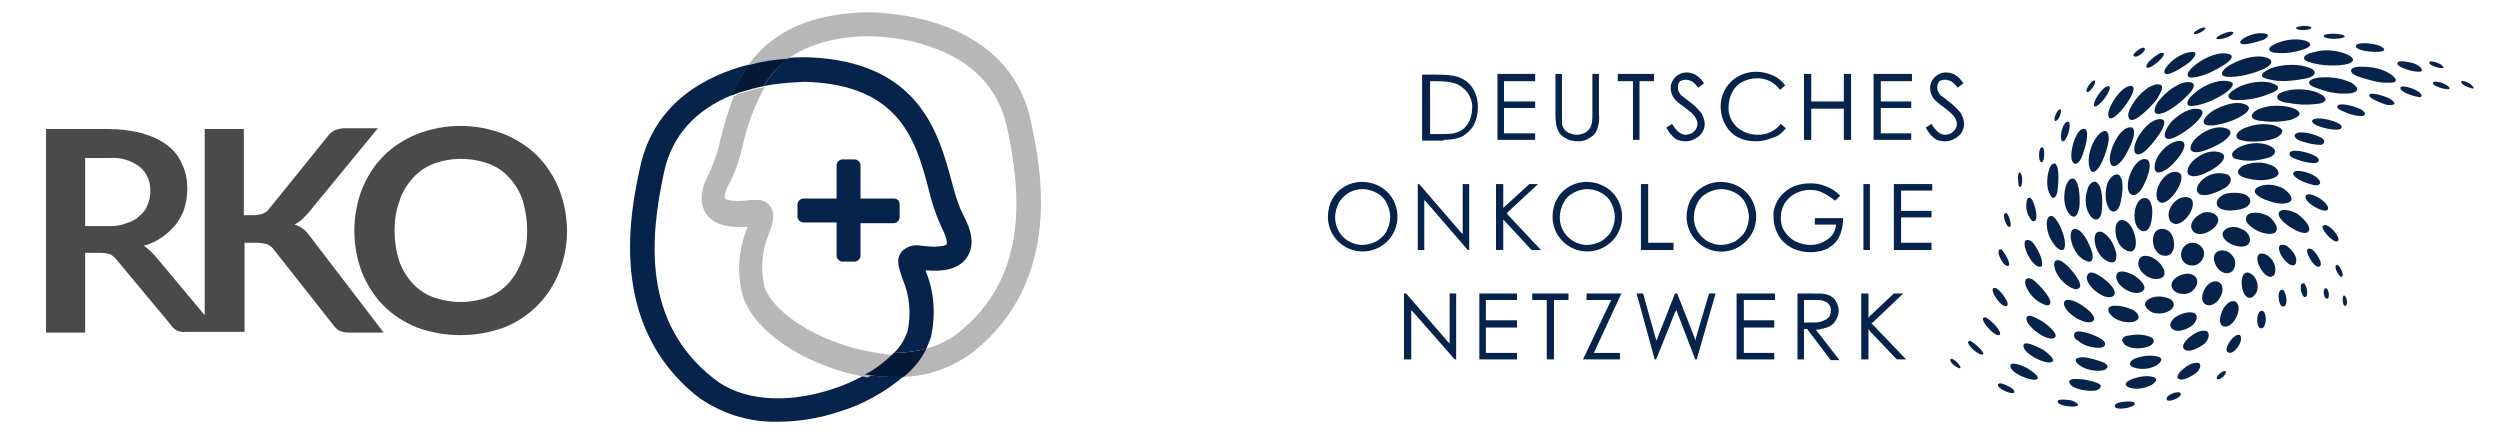 <svg width="253" height="44" viewBox="0 0 253 44" fill="none" xmlns="http://www.w3.org/2000/svg">
<path d="M57.383 23.393C57.383 24.86 57.09 26.253 56.577 27.573C55.55 30.14 53.57 32.12 51.003 33.147C48.143 34.173 45.063 34.173 42.203 33.147C40.956 32.633 39.783 31.9 38.83 30.947C37.877 29.993 37.143 28.82 36.63 27.573C35.603 24.86 35.603 21.853 36.63 19.14C37.143 17.893 37.877 16.72 38.83 15.767C39.783 14.813 40.956 14.08 42.203 13.567C45.063 12.467 48.143 12.467 51.003 13.567C52.25 14.08 53.423 14.813 54.377 15.767C55.33 16.72 56.063 17.893 56.577 19.14C57.09 20.46 57.383 21.927 57.383 23.393ZM53.35 23.393C53.35 22.367 53.203 21.34 52.91 20.313C52.617 19.433 52.176 18.7 51.59 18.04C51.003 17.38 50.27 16.867 49.463 16.573C47.63 15.913 45.65 15.913 43.89 16.573C43.083 16.867 42.35 17.38 41.763 18.04C41.176 18.7 40.663 19.507 40.443 20.313C40.077 21.267 39.93 22.293 39.93 23.32C39.93 24.347 40.077 25.373 40.37 26.327C40.663 27.207 41.103 27.94 41.69 28.6C42.276 29.26 43.01 29.773 43.816 30.067C45.65 30.727 47.63 30.727 49.39 30.067C50.197 29.773 50.93 29.26 51.517 28.6C52.103 27.94 52.543 27.133 52.837 26.327C53.203 25.447 53.35 24.42 53.35 23.393Z" fill="#4A4A4A"/>
<path d="M31.423 23.98C31.203 23.687 30.983 23.393 30.69 23.173C30.397 22.953 30.103 22.807 29.81 22.733C30.03 22.587 30.25 22.44 30.47 22.293C30.69 22.073 30.91 21.853 31.13 21.633L38.243 12.98H34.87C34.503 12.98 34.21 13.053 33.843 13.2C33.55 13.347 33.33 13.567 33.11 13.86L27.243 21.12C27.097 21.34 26.877 21.487 26.583 21.633C26.29 21.707 25.997 21.78 25.63 21.78H24.677V13.053H20.717V31.9L15.877 26.107C15.51 25.667 15.07 25.227 14.557 24.86C15.217 24.713 15.803 24.42 16.317 24.053C16.903 23.687 17.343 23.247 17.783 22.733C18.15 22.22 18.517 21.633 18.663 21.047C18.883 20.387 18.957 19.727 18.957 19.067C18.957 18.26 18.81 17.38 18.443 16.647C18.15 15.913 17.637 15.253 16.977 14.74C16.243 14.153 15.363 13.787 14.41 13.493C13.31 13.2 12.137 13.053 10.89 13.053H4.657V33.66H8.617V25.593H10.303C10.597 25.593 10.89 25.667 11.183 25.74C11.403 25.887 11.623 26.033 11.77 26.253L17.27 32.853C17.563 33.367 18.15 33.66 18.737 33.587H24.75V24.567H25.997C26.363 24.567 26.73 24.64 27.023 24.713C27.317 24.86 27.537 25.007 27.683 25.227L33.697 32.853C33.843 33.073 34.063 33.293 34.283 33.44C34.577 33.587 34.943 33.66 35.31 33.66H38.83L31.423 23.98ZM12.797 22.587C12.283 22.807 11.697 22.88 11.11 22.88H8.617V15.987H11.11C12.21 15.913 13.237 16.207 14.117 16.867C14.85 17.453 15.217 18.333 15.217 19.287C15.217 19.8 15.143 20.313 14.923 20.753C14.777 21.193 14.483 21.56 14.117 21.853C13.75 22.22 13.31 22.44 12.797 22.587Z" fill="#4A4A4A"/>
<path d="M90.457 20.093H87.084V16.72C87.084 16.427 86.79 16.133 86.497 16.133H85.25C84.957 16.133 84.664 16.427 84.664 16.72V20.093H81.29C80.997 20.093 80.704 20.387 80.704 20.68V21.927C80.704 22.22 80.997 22.513 81.29 22.513H84.664V25.887C84.664 26.18 84.957 26.473 85.25 26.473H86.497C86.79 26.473 87.084 26.18 87.084 25.887V22.587H90.457C90.75 22.587 91.044 22.293 91.044 22V20.753C91.044 20.313 90.824 20.093 90.457 20.093Z" fill="#06234C"/>
<path d="M77.257 8.727C78.577 8.433 79.897 8.36 81.29 8.287H81.584C91.19 8.58 92.73 14.447 93.977 19.14C94.27 20.46 94.71 21.707 95.224 22.88C95.957 24.273 95.81 24.713 95.81 24.713C95.81 24.713 95.444 25.154 93.17 24.86C92.51 24.713 91.777 24.933 91.263 25.447C90.603 26.253 90.97 27.134 91.337 28.233C92.07 29.92 92.217 31.753 91.85 33.514C91.557 34.32 91.117 35.127 90.457 35.714C91.557 35.714 92.657 35.567 93.757 35.273C93.903 34.907 94.05 34.54 94.197 34.173C94.71 31.9 94.564 29.553 93.683 27.427V27.354C95.224 27.5 96.984 27.354 97.864 26.034C98.963 24.42 97.79 22.367 97.424 21.634C96.91 20.607 96.617 19.507 96.323 18.407C95.004 13.567 93.097 6.16 81.657 5.793C80.997 5.793 80.41 5.793 79.75 5.867C78.797 6.673 77.917 7.627 77.257 8.727Z" fill="#06234C"/>
<path d="M87.597 37.913C86.497 38.5 85.397 39.013 84.224 39.38C79.53 40.92 74.984 40.553 72.197 38.28C65.01 32.633 65.744 24.127 67.21 17.38C68.017 13.713 70.364 11.147 74.104 9.607C74.544 8.507 75.13 7.48 75.79 6.527C71.537 7.627 66.257 10.267 64.79 16.867C63.837 21.267 61.344 32.853 70.657 40.187C73.004 41.873 75.864 42.753 78.724 42.68C80.85 42.68 82.977 42.313 84.957 41.653C87.377 40.92 89.577 39.673 91.484 38.06C91.117 38.06 90.75 38.06 90.384 38.06C89.43 38.133 88.477 38.06 87.597 37.913Z" fill="#06234C"/>
<path d="M104.317 12.247C101.897 0.88 87.89 1.247 87.45 1.247C81.144 1.467 77.77 3.74 75.717 6.6C77.037 6.307 78.43 6.087 79.75 5.94C81.51 4.693 83.93 3.813 87.45 3.667C89.724 3.667 91.924 3.96 94.05 4.693C98.377 6.16 101.017 8.873 101.897 12.833C103.363 19.58 104.097 28.087 96.91 33.733C95.957 34.467 94.857 34.98 93.757 35.273C93.17 36.373 92.437 37.327 91.484 38.133C93.977 38.06 96.397 37.18 98.45 35.64C107.763 28.307 105.27 16.647 104.317 12.247Z" fill="#B7B7B7"/>
<path d="M84.957 34.76C81.07 33.44 77.917 31.02 77.33 28.893C76.963 27.133 77.11 25.227 77.843 23.613C78.21 22.513 78.503 21.633 77.917 20.827C77.55 20.387 77.037 20.167 76.45 20.24H76.01C73.737 20.533 73.37 20.093 73.37 20.093C73.37 20.093 73.15 19.653 73.957 18.26C74.543 17.087 74.91 15.84 75.203 14.593C75.643 12.54 76.377 10.633 77.403 8.8C76.597 8.947 75.863 9.167 75.13 9.387C74.837 9.46 74.543 9.607 74.25 9.753C73.737 11.147 73.297 12.54 72.93 14.007C72.71 15.107 72.343 16.207 71.903 17.233C71.537 17.967 70.363 20.02 71.463 21.633C72.343 22.953 74.177 23.027 75.643 22.953C75.643 22.953 75.643 22.953 75.643 23.027C74.763 25.153 74.543 27.5 75.13 29.773C75.937 32.78 79.603 35.713 84.37 37.327C85.47 37.693 86.643 37.987 87.817 38.207C88.917 37.62 89.87 36.887 90.75 36.007C88.623 35.713 86.717 35.42 84.957 34.76Z" fill="#B7B7B7"/>
<path d="M93.757 35.273C92.657 35.567 91.557 35.713 90.457 35.713C89.577 36.593 88.623 37.327 87.523 37.913C88.477 38.06 89.43 38.133 90.383 38.133C90.75 38.133 91.117 38.133 91.483 38.133C92.437 37.327 93.243 36.373 93.757 35.273Z" fill="#041937"/>
<path d="M74.984 9.313C75.717 9.093 76.524 8.873 77.257 8.727C77.917 7.627 78.797 6.673 79.75 5.94C78.357 6.013 77.037 6.233 75.717 6.6C75.057 7.553 74.47 8.58 74.03 9.68C74.397 9.533 74.69 9.387 74.984 9.313Z" fill="#041937"/>
<path d="M146.117 14.153C146.923 14.153 147.583 14.007 148.023 13.787C148.463 13.493 148.903 13.127 149.123 12.687C149.416 12.174 149.563 11.514 149.563 10.927C149.563 10.194 149.417 9.533 149.05 8.947C148.683 8.36 148.17 7.993 147.51 7.773C147.07 7.627 146.336 7.553 145.31 7.553H143.917V14.227H146.117V14.153ZM144.723 13.42V8.213H145.163C146.117 8.213 146.777 8.287 147.217 8.433C147.73 8.58 148.17 8.947 148.536 9.387C148.83 9.9 149.05 10.414 148.976 11C148.976 11.514 148.83 12.1 148.536 12.54C148.243 12.98 147.877 13.274 147.363 13.42C146.997 13.567 146.336 13.567 145.456 13.567H144.723V13.42Z" fill="#06234C"/>
<path d="M151.543 14.154H155.357V13.494H152.35H152.203V13.42V11V10.927H152.35H155.357V10.267H152.35H152.203V10.12V8.287V8.214H152.35H155.357V7.48H151.543V14.154Z" fill="#06234C"/>
<path d="M161.663 12.98C161.81 12.54 161.883 12.027 161.81 11.514V7.48H161.15V11.514C161.15 11.88 161.15 12.174 161.077 12.54C161.003 12.76 160.93 12.98 160.783 13.127C160.637 13.274 160.49 13.42 160.27 13.494C160.05 13.567 159.83 13.64 159.61 13.64C159.317 13.64 159.097 13.567 158.877 13.494C158.657 13.42 158.437 13.274 158.29 13.054C158.143 12.834 158.07 12.614 158.07 12.394C158.07 12.1 158.07 11.807 158.07 11.514V7.48H157.41V11.514C157.41 12.174 157.483 12.687 157.557 12.907C157.703 13.347 157.923 13.714 158.363 13.934C158.803 14.227 159.243 14.3 159.757 14.3C160.197 14.3 160.637 14.154 161.003 13.86C161.297 13.714 161.59 13.347 161.663 12.98Z" fill="#06234C"/>
<path d="M163.717 8.214H165.11H165.257V8.287V14.154H165.917V8.287V8.214H166.063H167.383V7.48H163.717V8.214Z" fill="#06234C"/>
<path d="M170.61 8.067C170.83 8.067 170.977 8.14 171.197 8.213C171.417 8.36 171.637 8.58 171.857 8.873L172.443 8.434C172.223 8.067 171.93 7.774 171.563 7.553C171.27 7.407 170.977 7.333 170.683 7.333C170.39 7.333 170.097 7.407 169.877 7.553C169.657 7.7 169.437 7.847 169.29 8.14C169.143 8.36 169.07 8.653 169.07 8.947C169.07 9.313 169.217 9.68 169.437 9.973C169.583 10.194 169.95 10.487 170.463 10.854C171.05 11.293 171.417 11.587 171.563 11.88C171.71 12.1 171.783 12.32 171.783 12.54C171.783 12.76 171.71 12.907 171.637 13.053C171.563 13.2 171.417 13.347 171.197 13.493C170.977 13.567 170.757 13.64 170.61 13.64C170.097 13.64 169.657 13.274 169.217 12.54L168.63 12.907C168.85 13.347 169.143 13.713 169.51 14.007C169.803 14.227 170.243 14.3 170.61 14.3C171.123 14.3 171.563 14.08 171.93 13.787C172.297 13.493 172.517 12.98 172.517 12.54C172.517 12.174 172.37 11.807 172.223 11.514C172.003 11.22 171.637 10.78 171.05 10.34C170.537 9.973 170.317 9.754 170.17 9.68C170.023 9.534 169.95 9.387 169.877 9.24C169.803 9.094 169.803 8.947 169.803 8.8C169.803 8.58 169.877 8.36 170.023 8.213C170.17 8.14 170.39 8.067 170.61 8.067Z" fill="#06234C"/>
<path d="M180.73 12.98L180.217 12.54C179.63 13.273 178.823 13.64 177.87 13.64C177.063 13.64 176.33 13.347 175.743 12.833C175.23 12.32 174.863 11.587 174.937 10.78C174.937 10.267 175.083 9.753 175.303 9.313C175.523 8.873 175.89 8.507 176.33 8.287C176.77 8.067 177.283 7.92 177.797 7.92C178.237 7.92 178.677 7.993 179.117 8.213C179.557 8.433 179.85 8.727 180.143 9.093L180.657 8.653C180.363 8.213 179.923 7.847 179.41 7.627C178.897 7.407 178.31 7.26 177.723 7.26C176.77 7.26 175.817 7.627 175.157 8.287C174.497 8.947 174.13 9.827 174.13 10.78C174.13 11.66 174.423 12.467 174.937 13.127C175.597 13.933 176.55 14.3 177.723 14.3C178.31 14.3 178.897 14.153 179.41 13.933C179.997 13.787 180.363 13.42 180.73 12.98Z" fill="#06234C"/>
<path d="M186.597 10.194V10.267H186.523H183.37H183.297V10.194V7.48H182.563V14.154H183.297V11.074V11H183.37H186.523H186.597V11.074V14.154H187.33V7.48H186.597V10.194Z" fill="#06234C"/>
<path d="M189.604 14.154H193.417V13.494H190.41H190.337V13.42V11V10.927H190.41H193.417V10.267H190.41H190.337V10.12V8.287V8.214H190.41H193.49V7.48H189.604V14.154Z" fill="#06234C"/>
<path d="M196.863 8.067C197.083 8.067 197.23 8.14 197.45 8.213C197.67 8.36 197.89 8.58 198.11 8.873L198.697 8.434C198.477 8.067 198.183 7.774 197.817 7.553C197.523 7.407 197.23 7.333 196.937 7.333C196.643 7.333 196.35 7.407 196.13 7.553C195.91 7.7 195.69 7.847 195.543 8.14C195.397 8.36 195.323 8.653 195.323 8.947C195.323 9.313 195.47 9.68 195.69 9.973C195.837 10.194 196.203 10.487 196.717 10.854C197.303 11.293 197.67 11.66 197.817 11.88C197.963 12.1 198.037 12.32 198.037 12.54C198.037 12.76 197.963 12.907 197.89 13.053C197.817 13.2 197.597 13.347 197.45 13.493C197.23 13.567 197.01 13.64 196.863 13.64C196.35 13.64 195.91 13.274 195.47 12.54L194.883 12.907C195.103 13.347 195.397 13.713 195.763 14.007C196.057 14.227 196.497 14.3 196.863 14.3C197.377 14.3 197.817 14.08 198.183 13.787C198.55 13.493 198.77 12.98 198.77 12.54C198.77 12.174 198.623 11.807 198.477 11.514C198.257 11.22 197.89 10.78 197.303 10.34C196.863 9.973 196.57 9.754 196.423 9.68C196.277 9.534 196.203 9.387 196.13 9.24C196.057 9.094 196.057 8.947 196.057 8.8C196.057 8.58 196.13 8.36 196.277 8.213C196.35 8.14 196.643 8.067 196.863 8.067Z" fill="#06234C"/>
<path d="M141.423 21.927C141.423 20.973 141.057 20.093 140.397 19.433C139.737 18.773 138.783 18.407 137.83 18.407C136.583 18.407 135.41 19.067 134.823 20.167C134.53 20.68 134.383 21.34 134.383 21.927C134.383 22.88 134.75 23.76 135.41 24.42C136.07 25.08 136.95 25.447 137.903 25.447C138.857 25.447 139.737 25.08 140.397 24.42C141.057 23.76 141.423 22.88 141.423 21.927ZM139.297 24.42C138.857 24.64 138.343 24.787 137.903 24.787C137.17 24.787 136.437 24.493 135.923 23.98C135.41 23.467 135.117 22.733 135.117 22C135.117 21.487 135.263 20.973 135.483 20.533C135.997 19.653 136.877 19.14 137.903 19.14C138.417 19.14 138.857 19.287 139.297 19.507C139.737 19.727 140.103 20.093 140.323 20.533C140.543 20.973 140.69 21.487 140.69 21.927C140.69 22.44 140.543 22.953 140.323 23.393C140.103 23.833 139.737 24.127 139.297 24.42Z" fill="#06234C"/>
<path d="M148.023 23.393V23.687L147.803 23.467L143.623 18.627H143.477V25.3H144.137V20.533V20.24L144.357 20.46L148.537 25.3H148.683V18.627H148.023V23.393Z" fill="#06234C"/>
<path d="M155.65 18.627H154.77L152.276 20.9L152.13 21.047V20.827V18.627H151.396V25.3H152.13V22.44V22.22L152.276 22.367L154.99 25.3H155.943L152.57 21.707L152.496 21.56L152.57 21.487L155.65 18.627Z" fill="#06234C"/>
<path d="M164.157 21.927C164.157 20.973 163.79 20.093 163.13 19.433C162.47 18.773 161.517 18.407 160.563 18.407C159.317 18.407 158.143 19.067 157.557 20.167C157.263 20.68 157.117 21.34 157.117 21.927C157.117 22.88 157.483 23.76 158.143 24.42C158.803 25.08 159.683 25.447 160.637 25.447C162.543 25.447 164.157 23.907 164.157 21.927ZM162.03 24.42C161.59 24.64 161.077 24.787 160.637 24.787C159.097 24.787 157.85 23.54 157.85 22C157.85 21.487 157.997 20.973 158.217 20.533C158.437 20.093 158.803 19.727 159.243 19.507C159.683 19.287 160.123 19.14 160.637 19.14C161.15 19.14 161.663 19.287 162.03 19.507C162.47 19.727 162.837 20.093 163.057 20.533C163.277 20.973 163.423 21.487 163.423 21.927C163.423 22.44 163.277 22.953 163.057 23.393C162.837 23.833 162.47 24.127 162.03 24.42Z" fill="#06234C"/>
<path d="M166.797 24.567V24.493V18.627H166.063V25.3H169.363V24.567H166.87H166.797Z" fill="#06234C"/>
<path d="M177.723 21.927C177.723 20.973 177.356 20.093 176.696 19.433C176.036 18.773 175.083 18.407 174.13 18.407C172.883 18.407 171.71 19.067 171.123 20.167C170.83 20.68 170.683 21.34 170.683 21.927C170.683 22.88 171.05 23.76 171.71 24.42C173.103 25.813 175.303 25.813 176.696 24.42C177.356 23.76 177.723 22.88 177.723 21.927ZM175.596 24.42C175.156 24.64 174.643 24.787 174.203 24.787C172.663 24.787 171.416 23.54 171.416 22C171.416 21.487 171.563 20.973 171.783 20.533C172.003 20.093 172.37 19.727 172.81 19.507C173.25 19.287 173.69 19.14 174.203 19.14C174.716 19.14 175.156 19.287 175.596 19.507C176.036 19.727 176.403 20.093 176.623 20.533C176.843 20.973 176.99 21.487 176.99 21.927C176.99 22.44 176.843 22.953 176.623 23.393C176.403 23.76 176.036 24.127 175.596 24.42Z" fill="#06234C"/>
<path d="M186.523 22.073H183.663V22.733H185.79V22.88C185.717 23.393 185.423 23.907 184.983 24.2C184.47 24.567 183.883 24.787 183.223 24.787C182.71 24.787 182.123 24.64 181.683 24.42C181.243 24.2 180.877 23.834 180.583 23.393C180.29 22.953 180.217 22.44 180.217 22C180.217 21.487 180.363 21.047 180.583 20.607C180.877 20.167 181.243 19.8 181.683 19.58C182.123 19.36 182.637 19.213 183.15 19.213C183.59 19.213 184.03 19.287 184.47 19.507C184.91 19.727 185.35 20.02 185.717 20.314L186.23 19.8C185.79 19.36 185.35 19.067 184.763 18.847C184.25 18.627 183.737 18.553 183.15 18.553C182.49 18.553 181.83 18.7 181.243 18.994C180.73 19.287 180.217 19.727 179.923 20.24C179.63 20.753 179.41 21.413 179.483 22C179.483 22.807 179.777 23.613 180.29 24.273C181.023 25.08 181.977 25.52 183.223 25.52C184.25 25.52 185.057 25.227 185.643 24.64C186.23 24.053 186.523 23.1 186.523 22.073Z" fill="#06234C"/>
<path d="M189.237 18.627H188.577V25.3H189.237V18.627Z" fill="#06234C"/>
<path d="M191.657 25.3H195.47V24.567H192.463H192.39V24.493V22.147V22H192.463H195.47V21.34H192.463H192.39V21.193V19.36V19.287H192.463H195.543V18.627H191.657V25.3Z" fill="#06234C"/>
<path d="M146.703 34.467V34.76L146.483 34.54L142.303 29.7H142.083V36.373H142.817V31.68V31.387L143.037 31.607L147.217 36.373H147.363V29.7H146.703V34.467Z" fill="#06234C"/>
<path d="M149.71 36.373H153.523V35.714H150.517H150.37V35.567V33.22V33.147H150.517H153.523V32.413H150.517H150.37V32.34V30.507V30.36H150.517H153.523V29.7H149.71V36.373Z" fill="#06234C"/>
<path d="M155.063 30.36H156.457H156.53V30.507V36.373H157.263V30.507V30.36H157.337H158.73V29.7H155.063V30.36Z" fill="#06234C"/>
<path d="M161.297 35.714L161.37 35.567L164.083 29.7H160.563V30.36H162.837H163.057L162.983 30.507L160.197 36.373H163.937V35.714H161.443H161.297Z" fill="#06234C"/>
<path d="M172.956 29.7L171.636 34.173L171.563 34.467L171.49 34.173L169.73 29.7H169.51L167.75 34.173L167.676 34.467L167.53 34.173L166.283 29.7H165.623L167.456 36.373H167.603L169.51 31.607L169.656 31.387L169.73 31.607L171.563 36.373H171.71L173.616 29.7H172.956Z" fill="#06234C"/>
<path d="M175.743 36.373H179.556V35.714H176.55H176.476V35.567V33.22V33.147H176.55H179.556V32.413H176.55H176.476V32.34V30.507V30.36H176.55H179.63V29.7H175.743V36.373Z" fill="#06234C"/>
<path d="M185.057 33.074C185.35 32.927 185.643 32.707 185.79 32.413C185.937 32.12 186.083 31.827 186.083 31.46C186.083 31.093 185.937 30.654 185.717 30.36C185.497 30.067 185.13 29.847 184.763 29.773C184.47 29.7 184.03 29.7 183.223 29.7H181.903V36.373H182.563V33.294H182.93V33.367L185.277 36.447H186.157L183.883 33.514L183.737 33.367H183.957C184.323 33.294 184.69 33.22 185.057 33.074ZM183.663 32.633H182.637H182.563V30.36H183.737C184.03 30.36 184.397 30.36 184.69 30.507C184.91 30.58 185.057 30.727 185.13 30.873C185.277 31.02 185.277 31.24 185.277 31.46C185.277 31.68 185.203 31.9 185.13 32.047C184.983 32.194 184.837 32.34 184.617 32.413C184.323 32.56 184.03 32.633 183.663 32.633Z" fill="#06234C"/>
<path d="M192.61 29.7H191.656L189.236 31.974L189.09 32.194V31.9V29.7H188.356V36.373H189.09V33.587V33.294L189.236 33.514L191.95 36.373H192.903L189.456 32.78L189.383 32.707L189.53 32.633L192.61 29.7Z" fill="#06234C"/>
<path fill-rule="evenodd" clip-rule="evenodd" d="M244.163 6.38C243.87 6.307 242.697 6.013 242.623 6.38C242.55 6.6 242.99 6.82 243.21 6.893C243.723 7.113 244.237 7.26 244.823 7.26C245.337 7.26 245.117 6.673 244.163 6.38ZM240.937 4.693C240.277 4.327 238.15 4.18 238.443 4.767C238.737 5.353 242.403 5.5 240.937 4.693ZM235.217 3.74C235.73 4.107 237.71 3.887 237.197 3.593C236.683 3.3 234.777 3.373 235.217 3.74ZM241.89 7.48C241.67 7.333 241.377 7.187 241.157 7.113C240.423 6.82 239.617 6.747 238.81 6.747C238.663 6.747 237.93 6.82 237.93 7.113C237.857 7.48 238.663 7.773 238.957 7.847C239.91 8.14 240.863 8.433 241.743 8.36C242.55 8.433 242.77 8.067 241.89 7.48ZM232.43 2.933C232.797 3.153 234.263 3.007 233.823 2.713C233.31 2.493 232.063 2.713 232.43 2.933ZM244.677 9.24C244.163 8.873 242.99 8.58 242.917 8.873C242.843 9.387 244.75 9.9 244.97 9.827C245.263 9.68 244.823 9.313 244.677 9.24ZM247.243 8.433C247.097 8.36 246.29 8.14 246.217 8.36C246.143 8.8 247.683 9.093 247.83 9.02C248.05 8.947 247.757 8.653 247.243 8.433ZM250.103 8.58C249.737 8.287 249.077 8.067 249.077 8.287C249.003 8.58 250.177 9.02 250.323 8.947C250.397 8.873 250.177 8.653 250.103 8.58ZM247.243 6.893C247.39 6.82 247.097 6.6 247.023 6.527L246.73 6.38C246.583 6.307 245.85 6.087 245.85 6.307C245.777 6.673 247.097 6.967 247.243 6.893ZM233.163 5.867C233.163 6.233 234.043 6.38 234.337 6.453C235.29 6.673 236.39 6.673 237.343 6.527C237.783 6.453 238.59 6.16 237.783 5.647C237.563 5.5 237.343 5.427 237.123 5.353C236.17 5.06 235.143 4.987 234.19 5.28C234.043 5.28 233.163 5.5 233.163 5.867ZM230.523 5.353C231.403 5.427 232.283 5.28 233.163 4.987C233.383 4.913 234.117 4.62 233.603 4.253C232.797 3.813 231.477 3.96 230.523 4.327C230.377 4.4 229.57 4.693 229.643 4.987C229.717 5.353 230.303 5.353 230.523 5.353ZM241.817 9.973C241.083 9.607 239.837 9.313 239.763 9.607C239.69 9.973 241.157 10.487 241.377 10.56C241.597 10.633 241.817 10.633 242.037 10.633C242.623 10.56 242.183 10.193 241.817 9.973ZM237.783 9.46C238.37 9.387 238.957 9.093 238.15 8.507C238.003 8.36 237.783 8.287 237.563 8.213C236.683 7.847 235.657 7.773 234.703 7.847C234.557 7.847 233.677 7.993 233.677 8.36C233.677 8.727 234.557 8.947 234.777 9.02C235.73 9.387 236.757 9.533 237.783 9.46ZM229.057 4.033C229.203 3.96 229.717 3.667 229.423 3.447C228.69 3.227 227.883 3.447 227.297 3.74C227.15 3.813 226.637 4.107 226.71 4.327C226.93 4.767 228.763 4.107 229.057 4.033ZM233.457 7.92C233.823 7.847 234.703 7.48 233.97 6.967C233.823 6.893 233.603 6.82 233.383 6.747C232.283 6.453 231.11 6.527 230.083 6.82C229.863 6.893 228.91 7.26 228.91 7.627C228.91 7.993 229.937 8.067 230.157 8.14C231.257 8.287 232.357 8.14 233.457 7.92ZM238.957 11.073C238.003 10.633 236.61 10.34 236.537 10.78C236.463 11 236.977 11.22 237.197 11.293C237.637 11.513 238.15 11.66 238.663 11.733C238.81 11.733 239.25 11.807 239.323 11.587C239.397 11.367 239.103 11.22 238.957 11.073ZM224.437 3.96C225.097 4.033 226.417 3.373 225.903 3.227C225.463 3.08 223.777 3.887 224.437 3.96ZM222.09 3.447C222.457 3.52 223.483 2.86 223.117 2.787C222.75 2.713 221.723 3.373 222.09 3.447ZM234.997 9.607C234.777 9.533 234.63 9.387 234.41 9.313C233.457 9.02 232.43 8.947 231.477 9.167C231.257 9.24 230.45 9.387 230.45 9.827C230.45 10.267 231.33 10.413 231.623 10.413C232.65 10.633 233.677 10.633 234.703 10.487C235.143 10.413 235.73 10.12 234.997 9.607ZM229.643 5.94C228.617 5.427 227.003 5.867 225.903 6.453C225.61 6.6 224.73 7.113 224.877 7.553C225.023 7.847 225.757 7.773 225.977 7.773C227.077 7.7 228.103 7.407 229.13 6.967C229.423 6.82 230.23 6.38 229.643 5.94ZM236.61 12.467C236.097 12.173 234.85 11.88 234.263 12.027C234.19 12.027 234.043 12.1 233.97 12.247C233.97 12.467 234.41 12.687 234.63 12.76C235.217 12.98 235.877 13.127 236.463 13.127C237.123 13.127 237.123 12.687 236.61 12.467ZM230.303 8.58C230.157 8.507 229.937 8.433 229.79 8.36C228.69 8.14 227.517 8.36 226.563 8.8C226.343 8.947 225.39 9.387 225.537 9.827C225.683 10.193 226.343 10.12 226.563 10.12C227.663 10.12 228.69 9.9 229.717 9.46C230.083 9.387 230.963 8.947 230.303 8.58ZM225.683 5.5C224.657 5.133 223.19 5.793 222.31 6.453C222.017 6.673 221.21 7.333 221.43 7.7C221.577 7.993 222.237 7.773 222.383 7.773C223.337 7.553 224.217 7.113 225.023 6.6C225.39 6.38 226.197 5.793 225.683 5.5ZM232.357 11.073C232.21 11 231.99 10.927 231.77 10.853C230.817 10.633 229.79 10.633 228.91 10.927C228.69 11 227.883 11.293 227.883 11.733C227.883 12.173 228.763 12.247 228.983 12.247C229.863 12.393 231.11 12.32 231.917 12.1C232.43 11.88 233.163 11.587 232.357 11.073ZM234.923 13.933C233.75 13.347 232.283 13.2 232.21 13.713C232.21 14.007 232.65 14.227 232.943 14.3C233.603 14.52 234.263 14.667 234.85 14.667C235.217 14.593 235.437 14.227 234.923 13.933ZM221.65 6.233C221.87 6.013 222.383 5.5 222.09 5.28C221.357 5.133 220.257 5.72 219.67 6.307C219.377 6.6 218.863 7.113 219.083 7.407C219.377 7.847 221.21 6.6 221.65 6.233ZM222.457 10.633C223.41 10.413 224.363 9.973 225.243 9.387C225.537 9.167 226.343 8.507 225.757 8.287C224.73 7.92 223.263 8.507 222.31 9.24C221.943 9.533 221.137 10.193 221.43 10.633C221.65 10.853 222.31 10.633 222.457 10.633ZM230.67 12.907C230.523 12.833 230.303 12.76 230.157 12.687C229.203 12.467 228.25 12.54 227.297 12.907C227.003 12.98 226.197 13.42 226.343 13.86C226.417 14.227 227.15 14.227 227.37 14.3C228.323 14.373 229.497 14.3 230.377 13.933C230.743 13.713 231.33 13.273 230.67 12.907ZM227.37 10.633C226.417 10.12 224.95 10.633 223.923 11.22C223.63 11.44 222.823 12.027 223.043 12.467C223.19 12.76 223.85 12.687 224.07 12.687C225.023 12.54 225.977 12.247 226.857 11.733C227.223 11.513 227.957 11 227.37 10.633ZM234.19 16.5C234.777 16.5 234.85 16.06 234.263 15.767C233.237 15.253 231.697 15.033 231.697 15.547C231.697 15.84 231.917 15.913 232.43 16.133C233.017 16.353 233.603 16.5 234.19 16.5ZM218.937 5.353C218.79 5.353 218.643 5.353 218.497 5.427C218.35 5.5 216.957 6.453 217.25 6.82C217.543 7.113 219.303 5.647 218.937 5.353ZM218.13 11.44C218.35 11.66 218.863 11.44 219.083 11.367C219.89 11 220.697 10.34 221.43 9.607C221.797 9.24 222.31 8.58 221.797 8.36C220.917 8.067 219.523 9.02 218.79 9.827C218.35 10.267 217.837 11.073 218.13 11.44ZM216.003 5.72C216.37 5.867 217.397 4.987 216.957 4.84C216.737 4.693 215.563 5.573 216.003 5.72ZM234.043 18.7C234.263 18.773 234.483 18.773 234.63 18.7C235.07 18.553 234.557 17.967 234.263 17.82C233.677 17.453 232.797 17.233 232.357 17.307C232.283 17.307 232.137 17.38 232.063 17.527C232.063 18.113 233.677 18.627 234.043 18.7ZM226.857 16.207C227.81 16.353 228.763 16.207 229.717 15.913C230.157 15.693 230.523 15.327 229.937 14.887C229.79 14.813 229.643 14.74 229.497 14.667C228.617 14.373 227.663 14.447 226.783 14.813C226.49 14.96 225.757 15.327 225.903 15.767C225.977 16.133 226.637 16.133 226.857 16.207ZM221.723 15.18C222.163 15.913 224.51 14.667 225.023 14.3C225.39 14.007 226.123 13.42 225.463 13.053C224.437 12.613 223.263 13.127 222.457 13.787C222.09 14.08 221.503 14.74 221.723 15.18ZM219.157 13.933C219.597 14.52 221.65 12.98 222.163 12.467C222.53 12.1 223.263 11.367 222.677 11.073C221.723 10.78 220.55 11.513 219.743 12.32C219.377 12.76 218.863 13.567 219.157 13.933ZM235.51 21.267C235.877 20.973 235.143 20.313 234.777 20.093C234.337 19.8 233.383 19.36 233.31 19.947C233.31 20.533 235.07 21.56 235.51 21.267ZM218.643 8.58C217.837 8.287 216.443 9.46 215.857 10.487C215.563 10.927 215.123 11.733 215.563 12.1C216.077 12.467 217.763 10.707 218.277 10.047C218.497 9.607 219.083 8.8 218.643 8.58ZM230.01 18.04C230.67 17.82 230.817 17.38 230.157 16.867C230.01 16.793 229.863 16.72 229.643 16.647C228.91 16.353 228.03 16.427 227.297 16.647C227.003 16.72 226.417 17.087 226.49 17.453C226.563 17.82 227.077 17.967 227.37 18.04C228.25 18.26 229.203 18.333 230.01 18.04ZM229.13 20.167C229.863 20.46 230.817 20.753 231.477 20.533C232.283 20.313 231.77 19.58 231.257 19.213C231.11 19.067 230.89 18.993 230.743 18.92C230.157 18.7 229.497 18.627 228.91 18.773C228.69 18.847 228.177 18.993 228.177 19.36C228.177 19.653 228.763 20.02 229.13 20.167ZM213.51 11.953C214.097 12.32 216.517 9.02 215.783 8.727C214.757 8.36 212.777 11.513 213.51 11.953ZM236.537 24.42C236.977 24.2 236.097 23.173 235.73 22.953C235.51 22.807 235.363 22.733 235.143 22.807C234.63 22.953 236.097 24.64 236.537 24.42ZM224.51 16.72C224.95 16.353 225.39 15.767 224.803 15.473C223.85 15.107 222.897 15.473 222.09 16.133C221.65 16.5 221.21 17.16 221.43 17.6C222.017 18.333 223.997 17.16 224.51 16.72ZM233.457 23.54C234.19 23.173 233.09 22.073 232.577 21.707C232.43 21.56 232.21 21.487 231.99 21.413C231.623 21.267 230.67 21.047 230.597 21.633C230.523 22.367 232.797 23.833 233.457 23.54ZM218.863 12.1C217.763 11.733 216.15 13.713 216.003 14.887C216.003 15.107 215.93 15.4 216.15 15.547C216.443 15.767 216.81 15.473 217.03 15.327C217.69 14.813 219.597 12.467 218.863 12.1ZM211.97 10.78C212.117 10.853 212.557 10.487 212.923 10.047C213.363 9.46 213.657 8.8 213.437 8.727C212.85 8.58 211.603 10.487 211.97 10.78ZM218.057 16.72C218.057 16.94 217.983 17.16 218.203 17.38C218.57 17.673 219.523 17.087 220.183 16.28C220.917 15.473 221.357 14.52 220.843 14.3C219.817 14.007 218.203 15.473 218.057 16.72ZM225.317 18.92C225.757 18.553 225.977 18.04 225.463 17.673C224.583 17.38 223.703 17.527 222.97 18.113C222.53 18.48 222.163 19.067 222.383 19.433C222.823 20.24 224.803 19.287 225.317 18.92ZM211.237 9.313C211.53 9.387 212.263 8.213 211.97 8.14C211.677 8.067 210.87 9.24 211.237 9.313ZM227.297 19.727C226.71 19.433 225.537 19.433 224.95 19.727C224.583 19.947 224.217 20.313 224.363 20.753C224.73 21.633 226.857 21.267 227.297 20.973C227.883 20.607 227.883 20.093 227.297 19.727ZM229.643 21.927C229.423 21.78 229.203 21.707 228.983 21.633C228.543 21.487 227.223 21.34 227.297 22.22C227.297 22.44 227.443 22.587 227.663 22.807C228.323 23.467 229.643 23.907 230.23 23.54C230.743 23.1 230.083 22.293 229.643 21.927ZM236.61 26.84C236.39 26.693 236.243 26.987 236.463 27.427C236.61 27.72 236.83 28.087 236.977 28.013C237.27 27.94 236.903 27.06 236.61 26.84ZM234.043 25.3C233.97 25.227 233.823 25.153 233.677 25.153C233.017 25.153 234.19 27.207 234.703 26.987C235.217 26.767 234.41 25.593 234.043 25.3ZM213.803 16.793C214.17 16.94 214.683 16.353 214.977 15.913C215.417 15.18 216.37 13.42 215.783 12.907C214.39 12.54 212.85 16.353 213.803 16.793ZM231.477 24.933C231.403 24.86 231.257 24.787 231.11 24.787C229.863 24.567 231.33 27.06 232.137 26.84C232.283 26.767 232.357 26.693 232.357 26.547C232.503 26.033 232.063 25.373 231.477 24.933ZM218.277 20.02C218.277 20.167 218.423 20.387 218.57 20.46C219.523 20.973 221.503 17.893 220.477 17.453C219.23 17.013 217.983 18.993 218.277 20.02ZM213.143 13.273C212.703 13.127 212.19 13.787 211.897 14.3C211.457 15.18 211.237 16.133 211.457 16.94C211.53 17.087 211.53 17.307 211.75 17.38C212.117 17.527 212.557 16.72 212.703 16.427C213.07 15.62 213.803 13.713 213.143 13.273ZM215.783 19.727C216.223 19.873 216.737 19.213 216.957 18.7C217.323 18.04 217.91 16.427 217.25 16.133C215.93 15.693 214.61 19.287 215.783 19.727ZM227.443 24.787C228.03 24.347 227.517 23.467 227.003 23.247C226.857 23.173 226.637 23.1 226.49 23.027C226.197 22.953 225.537 22.88 225.097 23.32C224.95 23.467 224.877 23.687 224.95 23.907C225.317 24.787 226.93 25.227 227.443 24.787ZM224.07 21.633C223.777 21.487 223.41 21.413 223.117 21.487C222.383 21.633 221.283 22.66 221.943 23.393C222.75 24.42 225.537 22.513 224.07 21.633ZM221.577 20.02C220.403 19.58 219.157 21.12 219.523 22.147C219.597 22.367 219.67 22.513 219.89 22.587C220.917 23.173 222.677 20.533 221.577 20.02ZM229.423 25.813C229.277 25.74 229.13 25.667 228.983 25.667C227.737 25.52 228.91 28.16 229.863 28.013C230.01 27.94 230.157 27.867 230.23 27.647C230.377 26.987 230.083 26.253 229.423 25.813ZM209.99 16.573C210.357 16.647 210.65 15.987 210.723 15.767C210.943 15.18 211.53 13.42 211.017 13.053C210.577 12.907 210.21 13.493 210.063 13.86C209.77 14.373 209.257 16.353 209.99 16.573ZM208.01 12.247C208.45 12.173 208.67 11.147 208.523 11.073C208.157 11 207.717 12.247 208.01 12.247ZM208.743 14.3C209.183 14.373 209.697 12.467 209.33 12.32C208.743 12.173 208.303 14.153 208.743 14.3ZM233.163 28.673C232.577 28.527 232.87 29.993 233.237 30.067C233.677 30.14 233.457 28.82 233.163 28.673ZM235.437 29.187C234.997 29.04 235.143 30.213 235.437 30.213C235.803 30.36 235.73 29.333 235.437 29.187ZM237.27 29.92C236.977 29.773 237.05 30.873 237.27 30.947C237.637 31.02 237.563 30.14 237.27 29.92ZM225.243 27.647C226.123 27.72 226.343 26.767 226.123 26.18C225.977 25.887 225.757 25.667 225.537 25.52C224.877 25.153 224.217 25.373 224.07 25.887C223.923 26.4 224.363 27.5 225.243 27.647ZM213.437 21.12C213.51 21.267 213.73 21.413 213.877 21.413C214.317 21.413 214.537 20.827 214.61 20.46C214.757 19.8 215.05 18.113 214.39 17.673C213.95 17.527 213.51 18.04 213.29 18.48C212.997 19.433 212.997 20.387 213.437 21.12ZM216.883 23.393C217.323 23.467 217.617 22.953 217.69 22.513C217.837 21.853 217.983 20.607 217.323 20.093C215.857 19.58 215.49 23.173 216.883 23.393ZM227.81 27.72C227.663 27.647 227.59 27.573 227.443 27.573C226.49 27.573 226.783 30.14 227.663 30.14C227.81 30.14 228.03 30.067 228.103 29.92C228.763 29.333 228.47 28.087 227.81 27.72ZM231.037 29.333C230.377 29.113 230.523 31.02 231.037 31.02C231.623 31.02 231.403 29.627 231.037 29.333ZM222.457 24.713C222.237 24.567 222.017 24.567 221.797 24.567C220.697 24.64 220.257 26.253 221.357 26.767C222.677 27.353 223.777 25.447 222.457 24.713ZM219.23 23.247C217.397 22.587 217.47 25.887 219.157 25.887C220.403 25.887 220.183 23.54 219.23 23.247ZM211.603 21.927C211.75 22.073 211.897 22.22 212.117 22.22C212.557 22.22 212.703 21.56 212.703 21.267C212.777 20.607 212.85 18.847 212.117 18.407C211.677 18.26 211.31 18.847 211.237 19.213C210.943 20.167 211.017 21.193 211.603 21.927ZM209.917 18.113C209.403 17.893 209.183 18.553 209.037 18.92C208.817 19.8 208.817 20.9 209.403 21.633C209.477 21.78 209.697 21.927 209.843 21.927C210.283 21.927 210.357 21.193 210.43 20.973C210.503 20.387 210.503 18.553 209.917 18.113ZM228.983 31.46C228.323 31.313 228.25 33.073 228.763 33.22C229.35 33.367 229.497 31.753 228.983 31.46ZM224.51 28.527C223.337 28.087 222.31 30.287 223.19 30.8C224.29 31.387 225.61 29.113 224.51 28.527ZM206.617 16.427C206.91 16.427 206.983 15.033 206.69 14.887C206.25 14.887 206.25 16.427 206.617 16.427ZM207.79 20.02C208.083 20.02 208.23 19.433 208.23 19.213C208.303 18.7 208.45 16.94 208.01 16.573C207.643 16.427 207.423 16.94 207.35 17.233C207.13 17.967 207.057 19.067 207.497 19.727C207.57 19.873 207.643 20.02 207.79 20.02ZM214.097 23.027C214.023 23.687 214.243 24.86 215.123 25.3C215.27 25.447 215.49 25.447 215.71 25.447C216.077 25.373 216.15 24.86 216.15 24.567C216.15 23.98 215.857 22.807 215.123 22.367C214.537 22.073 214.17 22.44 214.097 23.027ZM224.95 33C225.977 33.44 227.15 31.02 226.197 30.507C225.17 30.14 224.143 32.633 224.95 33ZM222.017 27.867C221.723 27.72 221.43 27.647 221.137 27.72C220.477 27.793 219.377 28.453 219.89 29.26C220.037 29.48 220.257 29.627 220.55 29.7C220.917 29.773 221.283 29.773 221.577 29.627C222.31 29.26 222.677 28.307 222.017 27.867ZM218.277 28.233C219.597 28.16 219.01 26.84 218.13 26.253C217.983 26.18 217.91 26.107 217.763 26.033C217.397 25.887 216.81 25.74 216.517 26.18C216.003 27.133 217.25 28.307 218.277 28.233ZM214.17 25.667C214.023 25.007 213.657 24.053 212.85 23.54C212.263 23.247 211.97 23.613 211.97 24.2C211.97 24.86 212.337 25.96 213.217 26.4C213.437 26.547 213.657 26.547 213.877 26.547C214.243 26.4 214.17 25.887 214.17 25.667ZM226.637 33.88C226.05 33.733 224.95 35.347 225.463 35.64C226.05 36.08 227.223 34.32 226.637 33.88ZM204.49 18.92C204.71 18.627 204.71 17.673 204.417 17.453H204.343C204.197 17.527 204.197 18.26 204.27 18.627C204.27 18.92 204.417 18.92 204.49 18.92ZM210.283 23.247C209.697 22.953 209.55 23.467 209.55 23.907C209.55 24.567 209.99 25.813 210.943 26.327C211.163 26.4 211.383 26.547 211.53 26.473C211.897 26.327 211.75 25.813 211.75 25.593C211.53 25.007 211.09 23.687 210.283 23.247ZM221.87 32.927C222.237 32.56 222.53 32.047 222.09 31.68C221.43 31.46 220.697 31.753 220.11 32.12C219.817 32.34 219.523 32.78 219.67 33.073C220.11 33.88 221.43 33.293 221.87 32.927ZM205.883 22.367C206.397 22.22 205.81 20.093 205.443 20.02C205.15 19.947 205.077 20.313 205.077 20.533C205.003 21.12 205.15 21.78 205.59 22.293C205.663 22.367 205.81 22.44 205.883 22.367ZM219.523 31.46C220.037 31.167 220.183 30.653 219.67 30.287C218.937 29.92 217.91 29.847 217.25 30.433C217.103 30.58 217.03 30.8 217.103 30.947C217.177 31.093 217.25 31.24 217.47 31.387C217.983 31.9 219.083 31.753 219.523 31.46ZM208.743 25.3C209.037 25.227 208.963 24.567 208.963 24.42C208.89 23.833 208.45 22.44 207.79 21.927C207.717 21.853 207.643 21.853 207.57 21.853C207.203 21.853 207.13 22.367 207.13 22.587C207.13 23.32 207.35 24.053 207.863 24.713C208.01 24.933 208.377 25.373 208.743 25.3ZM216.81 29.48C217.397 29.04 216.59 28.307 216.077 27.94C215.857 27.793 215.71 27.72 215.49 27.647C214.977 27.427 214.097 27.28 214.17 28.087C214.243 29.04 216.003 30.067 216.81 29.48ZM223.337 33.513C222.677 33.293 221.943 33.807 221.43 34.247C221.137 34.54 220.77 34.98 220.99 35.273C221.43 35.86 222.677 35.127 223.117 34.76C223.483 34.393 223.703 33.807 223.337 33.513ZM213.803 29.993C214.537 29.553 213.217 28.38 212.63 28.013C212.19 27.72 211.457 27.28 211.237 27.867C210.797 28.673 212.923 30.507 213.803 29.993ZM203.39 22.953C203.683 22.88 203.243 21.56 203.023 21.56C202.51 21.487 203.023 23.1 203.39 22.953ZM222.53 36.74C221.943 36.593 221.283 37.033 220.77 37.473C220.55 37.693 220.257 38.06 220.403 38.28C220.77 38.72 221.943 37.987 222.31 37.693C222.603 37.4 222.823 36.96 222.53 36.74ZM215.93 32.56C216.59 32.34 216.59 31.9 216.003 31.46C215.783 31.313 215.563 31.24 215.343 31.167C214.977 31.02 213.437 30.653 213.363 31.313C213.363 31.533 213.437 31.68 213.583 31.827C214.17 32.56 215.343 32.707 215.93 32.56ZM206.543 26.987C206.763 26.913 206.617 26.4 206.617 26.253C206.47 25.74 205.883 24.493 205.443 24.347C204.05 23.76 205.59 27.28 206.543 26.987ZM208.23 26.327C207.79 26.327 207.863 26.913 207.937 27.133C208.083 27.793 208.817 28.82 209.77 29.187C209.99 29.26 210.137 29.333 210.357 29.187C211.017 28.82 209.477 27.06 208.89 26.62C208.597 26.4 208.45 26.327 208.23 26.327ZM214.757 34.467C214.83 34.613 214.903 34.76 215.05 34.907C215.783 35.42 216.883 35.273 217.47 35.053C217.837 34.907 218.203 34.467 217.763 34.173C217.03 33.807 216.223 33.807 215.49 33.953C215.197 33.953 214.757 34.1 214.757 34.467ZM218.57 36.153C217.763 35.86 216.883 36.007 216.223 36.227C216.003 36.3 215.49 36.52 215.563 36.887C215.637 37.033 215.783 37.18 215.93 37.18C216.737 37.473 217.617 37.327 218.277 36.96C218.57 36.74 218.937 36.373 218.57 36.153ZM211.823 32.487C212.263 32.12 211.31 31.313 210.87 31.02L210.43 30.727C210.063 30.507 209.037 30.067 208.89 30.58C208.67 31.533 211.09 33.073 211.823 32.487ZM203.243 26.913C203.61 26.767 202.73 25.3 202.51 25.227C201.777 25.153 202.73 27.06 203.243 26.913ZM205.737 28.307C205.59 28.233 205.443 28.16 205.297 28.16C204.857 28.16 204.93 28.673 205.003 28.893C205.223 29.553 205.883 30.433 206.837 30.8C206.983 30.873 207.203 30.947 207.35 30.873C208.01 30.507 206.323 28.747 205.737 28.307ZM220.623 39.747C220.33 39.527 219.01 40.04 219.303 40.48C219.523 40.773 221.063 40.113 220.623 39.747ZM225.17 37.547C224.95 37.473 224.143 38.133 224.363 38.353C224.657 38.573 225.537 37.693 225.17 37.547ZM218.057 38.207C217.323 37.913 216.443 38.133 215.783 38.353C215.637 38.427 215.05 38.647 215.123 38.94C215.197 39.087 215.343 39.16 215.49 39.233C216.223 39.453 217.103 39.307 217.763 38.94C217.983 38.793 218.423 38.427 218.057 38.207ZM210.283 34.467C210.943 35.053 211.823 35.2 212.483 35.2C213.217 35.127 213.217 34.613 212.557 34.247C211.677 33.733 209.99 33.22 209.917 33.807C209.843 34.1 209.99 34.32 210.283 34.467ZM203.097 30.947C203.463 30.727 202.51 29.48 202.07 29.187C200.897 28.747 202.51 31.313 203.097 30.947ZM212.997 36.74C212.557 36.52 211.31 36.153 210.797 36.153C210.65 36.153 210.063 36.153 210.063 36.447C210.063 36.593 210.137 36.74 210.357 36.887C211.017 37.473 212.263 37.62 212.85 37.473C213.143 37.4 213.583 37.107 212.997 36.74ZM206.617 32.487C206.177 32.267 205.223 31.607 205.077 32.193C204.93 32.927 207.203 34.687 207.937 34.173C208.377 33.807 207.203 32.853 206.617 32.487ZM215.93 40.7C215.637 40.553 213.877 40.627 214.023 41.14C214.17 41.653 216.59 41.14 215.93 40.7ZM212.337 38.793C211.603 38.5 210.87 38.353 210.063 38.353C209.917 38.353 209.403 38.353 209.403 38.647C209.403 38.793 209.55 38.94 209.697 39.087C210.43 39.527 211.53 39.6 212.043 39.527C212.41 39.453 212.923 39.087 212.337 38.793ZM206.91 35.493L206.397 35.2C206.03 35.053 204.93 34.467 204.783 34.907C204.563 35.713 207.13 37.033 207.717 36.593C208.01 36.373 207.203 35.713 206.91 35.493ZM202.363 33.88C202.657 33.587 201.63 32.56 201.19 32.267C201.117 32.193 200.97 32.12 200.897 32.12C200.017 32.047 201.923 34.247 202.363 33.88ZM205.59 37.547C205.443 37.473 205.297 37.327 205.15 37.253C204.857 37.107 203.61 36.52 203.463 36.96C203.243 37.693 205.737 38.72 206.177 38.353C206.397 38.133 205.81 37.693 205.59 37.547ZM199.797 34.76C199.577 34.613 199.357 34.393 199.21 34.54C198.917 34.833 200.31 36.08 200.677 35.86C200.897 35.713 200.09 34.98 199.797 34.76ZM210.137 40.773C209.917 40.627 209.623 40.48 209.33 40.48C208.817 40.407 208.23 40.407 208.23 40.627C208.23 41.213 211.017 41.36 210.137 40.773ZM203.39 39.16C202.95 38.94 202.363 38.647 202.217 38.867C201.923 39.233 203.537 39.967 203.83 39.747C203.977 39.527 203.537 39.233 203.39 39.16ZM197.89 36.52C197.67 36.373 197.523 36.227 197.377 36.373C197.303 36.447 197.45 36.74 197.743 36.96C198.037 37.18 198.33 37.327 198.403 37.253C198.403 36.96 198.037 36.667 197.89 36.52Z" fill="#06234C"/>
</svg>
